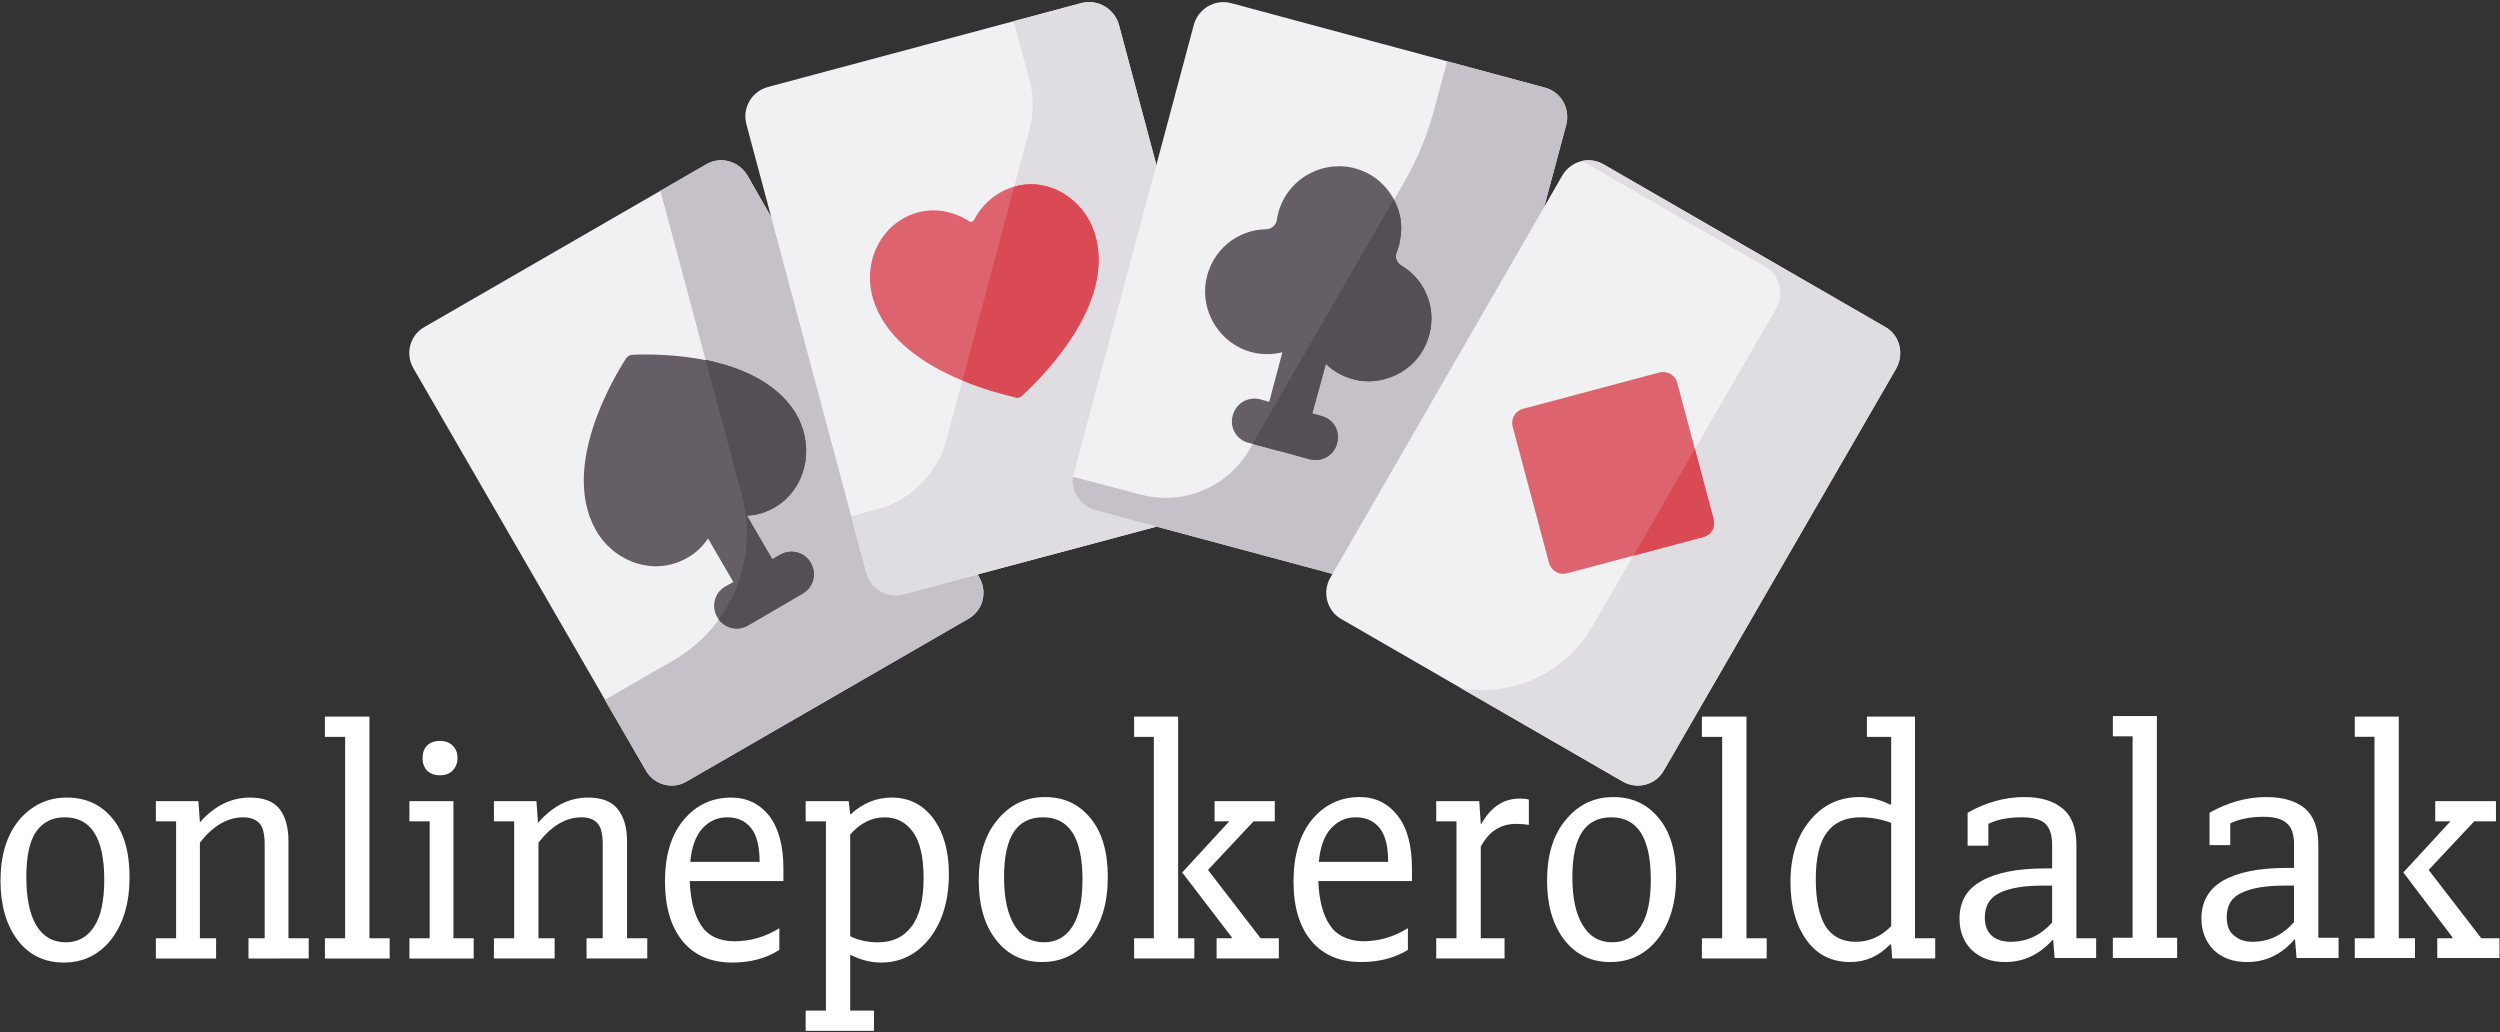 <svg xmlns="http://www.w3.org/2000/svg" version="1.2" viewBox="0 0 494 204"><rect x="0" y="0" width="494" height="204" fill="#333333" stroke="none"/><style>.s0{fill:#f1f1f4}.s1{fill:#c6c1c8}.s2{fill:#665e66}.s3{fill:#544f57}.s4{fill:#dfdde2}.s5{fill:#dd636e}.s6{fill:#da4a54}</style><g id="Layer"><path id="Layer" d="M193.2 113.5l-14.6 3.9c-3.2.9-6.5-1-7.4-4.2l-18.8-70.3-4.7-8.2c-1.7-2.9-5.4-3.9-8.2-2.2L83.9 64.6c-2.9 1.6-3.9 5.3-2.2 8.2l45.9 79.4c1.6 2.9 5.3 3.9 8.1 2.2l55.6-32.1c2.9-1.6 3.9-5.3 2.2-8.2z" class="s0"/><path id="Layer" d="M152.4 42.9l-4.7-8.2c-1.7-2.9-5.4-3.9-8.2-2.2l-9 5.2 16.1 60.2c3.4 12.6-2.1 25.9-13.4 32.5l-13.7 7.9 8.1 13.9c1.6 2.9 5.3 3.9 8.1 2.2l55.6-32.1c2.9-1.6 3.9-5.3 2.2-8.2l-.3-.6z" class="s1"/><path id="Layer" d="M160.2 111.2c-1.2-2.1-3.9-2.8-6-1.6l-1.6.9-5-8.6c2.5-.1 4.8-1 6.9-2.6 5.2-4.1 6.3-11.7 2.7-17.7-7.4-11.9-27.4-11.7-32.1-11.5-.6 0-1.2.3-1.5.9-2.5 3.9-12.7 21.1-6 33.5 3.3 6.1 10.5 9 16.6 6.5 2.5-1 4.4-2.6 5.7-4.6l5 8.6-1.6.9c-2.1 1.2-2.8 3.9-1.6 6 .8 1.5 2.3 2.3 3.8 2.3.8 0 1.6-.2 2.3-.6l10.8-6.3c2.1-1.2 2.9-3.9 1.6-6.1z" class="s2"/><path id="Layer" d="M146.6 97.9c2.3 8.7.5 17.6-4.6 24.5.9 1.1 2.2 1.8 3.5 1.8.8 0 1.6-.2 2.3-.6l10.8-6.3c2.1-1.2 2.9-3.9 1.6-6.1-1.2-2.1-3.9-2.8-6-1.6l-1.6.9-5-8.6c2.5-.1 4.8-1 6.9-2.6 5.2-4.1 6.3-11.7 2.7-17.7-3.8-6.2-11.1-9.1-17.8-10.5z" class="s3"/><path id="Layer" d="M216.4 100.8c-3.2-.8-5.1-4.1-4.2-7.3l16.3-60.9-7.4-27.7c-.9-3.2-4.2-5.1-7.4-4.3l-62 16.6c-3.2.9-5.1 4.2-4.2 7.4l23.7 88.6c.9 3.2 4.2 5.1 7.4 4.2l49.8-13.3z" class="s0"/><path id="Layer" d="M228.5 32.6l-7.4-27.7c-.9-3.2-4.2-5.1-7.4-4.3l-13.4 3.6 3.1 11.5c.9 3.3.9 6.7 0 10L187 87c-1.8 6.6-7 11.8-13.6 13.6l-5.2 1.4 3 11.2c.9 3.2 4.2 5.1 7.4 4.2l49.8-13.3z" class="s4"/><path id="Layer" d="M202.3 36.5c-4.5.6-7.9 3.3-9.8 6.9-.2.4-.7.6-1 .3-3.5-2.2-7.8-2.9-11.9-1.1-6 2.6-9.1 9.7-7.1 16.4 4.2 14.2 25.5 18.9 28.5 19.6.3 0 .5-.1.7-.2 2.3-2.1 18.4-16.9 14.9-31.2-1.6-6.8-7.8-11.5-14.3-10.7z" class="s5"/><path id="Layer" d="M201 78.6c.3 0 .5-.1.7-.2 2.3-2.1 18.4-16.9 14.9-31.2-1.6-6.8-7.8-11.5-14.3-10.7q-1 .1-1.9.4l-10.2 38.3c5.1 2.1 9.6 3.1 10.8 3.4z" class="s6"/><path id="Layer" d="M305.1 41l4.4-16.4c.8-3.2-1.1-6.5-4.3-7.3L243.2.6c-3.2-.8-6.4 1.1-7.3 4.3l-23.7 88.6c-.9 3.2 1 6.5 4.2 7.3l46.9 12.6z" class="s0"/><path id="Layer" d="M305.2 17.3l-19.3-5.2q-.1.3-.1.6l-2.5 9.3c-1.3 4.8-3.2 9.3-5.6 13.6l-30.8 53.2c-4.3 7.5-13.2 11.2-21.6 8.9L212 94.2c-.4 2.9 1.4 5.8 4.4 6.6l46.9 12.6 25.4-22.5L305.1 41l4.4-16.4c.8-3.2-1.1-6.5-4.3-7.3z" class="s1"/><path id="Layer" d="M276.8 52.4c-.9-.6-1.2-1.6-.8-2.6q.5-1.2.7-2.7c1-5.6-2.3-11.3-7.6-13.4-7-2.7-14.6 1.3-16.5 8.3q-.2.8-.3 1.5c-.2 1-1 1.7-2 1.8-5.7 0-10.9 4.1-12 10.2-1 5.8 2.3 11.6 7.8 13.7 2.4.9 5 1 7.3.4l-2.6 9.8-1.8-.5c-2.4-.6-4.8.8-5.4 3.2-.7 2.3.7 4.8 3.1 5.4l6 1.6h.1l6 1.7q.6.1 1.2.1c1.9 0 3.7-1.3 4.2-3.3.7-2.4-.7-4.8-3.1-5.4l-1.8-.5 2.7-9.8c1.7 1.7 3.9 2.8 6.5 3.3 5.8.9 11.6-2.4 13.6-8 2.1-5.8-.3-11.9-5.3-14.8z" class="s2"/><path id="Layer" d="M261.1 82.2l-1.8-.5 2.7-9.8c1.7 1.7 3.9 2.8 6.5 3.3 5.8.9 11.6-2.4 13.6-8 2.1-5.8-.3-11.9-5.3-14.8-.9-.6-1.2-1.6-.8-2.6q.5-1.2.7-2.7c.5-2.7 0-5.4-1.3-7.7l-27.9 48.3 5.2 1.4h.1l6 1.6q.6.2 1.2.2c1.9 0 3.7-1.3 4.2-3.3.7-2.4-.7-4.8-3.1-5.4z" class="s3"/><path id="Layer" d="M320.6 154.4L265 122.3c-2.8-1.6-3.8-5.3-2.1-8.2l45.8-79.4c1.7-2.9 5.3-3.9 8.2-2.2l55.6 32.1c2.9 1.6 3.8 5.3 2.2 8.2l-45.9 79.4c-1.6 2.9-5.3 3.9-8.2 2.2z" class="s0"/><path id="Layer" d="M372.5 64.6l-55.6-32.1c-1.4-.8-2.9-1-4.3-.7l36.2 20.9c2.9 1.7 3.8 5.4 2.2 8.2l-36.3 62.8c-5.4 9.4-15.9 14-26 12.3l31.9 18.4c2.9 1.7 6.6.7 8.2-2.2l45.9-79.4c1.6-2.9.7-6.6-2.2-8.2z" class="s4"/><path id="Layer" d="M338.6 102.6l-7.2-27c-.4-1.5-2-2.4-3.5-2l-27 7.2c-1.5.4-2.4 2-2 3.5l7.2 27c.5 1.5 2 2.4 3.5 2l27-7.2c1.6-.4 2.4-2 2-3.5z" class="s5"/><path id="Layer" d="M338.6 102.6l-3.7-13.9-12.1 21.1 13.8-3.7c1.6-.4 2.4-2 2-3.5z" class="s6"/></g><path id="Layer" fill="#fff" fill-rule="evenodd" d="M.1 174q0-7.5 3.7-12 3.8-4.4 9.4-4.4 5.6 0 9 4.1 3.4 4.1 3.4 11.6 0 7.6-3.6 12.3-3.6 4.6-9.4 4.6-5.7 0-9.1-4.4Q.1 181.3.1 174zm5.1-.7q0 6.3 2 9.6t5.8 3.3q3.6 0 5.6-3.1 2-3 2-9.3 0-12.3-7.8-12.3-3.7 0-5.7 2.9-1.9 2.8-1.9 8.9zm25.6 16.1v-4h4v-23.1h-4v-4h8.4l.3 4.2q4.3-4.9 9.9-4.9 4 0 5.8 2.2 1.8 2.3 1.8 6.4v19.2h4v4H49.1v-4h3.2v-18.5q0-3.2-1.1-4.3-1.2-1.1-3.1-1.1-4.7 0-8.6 5v18.9h3.2v4zm33.4 0v-4h4v-39.8h-4v-4H73v43.8h4v4zm16.7 0v-4h4v-23.1h-4v-4h8.7v27.1h4v4zm2.6-39.5q0-1.7.9-2.6 1-.9 2.5-.9 1.6 0 2.5.9 1 .9 1 2.5 0 1.5-1 2.5-.9.9-2.5.9-1.5 0-2.5-.9-.9-1-.9-2.4zm14.1 39.5v-4h4v-23.1h-4v-4h8.4l.3 4.2h.1q4.3-4.9 9.8-4.9 4 0 5.8 2.2 1.9 2.3 1.9 6.4v19.2h4v4h-12v-4h3.2v-18.5q0-3.2-1.1-4.3-1.1-1.1-3.1-1.1-4.6 0-8.5 5v18.9h3.2v4zm56.4-6v4.3q-3.9 2.5-9.3 2.5-6.3 0-9.8-4.2-3.5-4.3-3.5-11.8 0-7.8 3.7-12.2 3.7-4.4 9.4-4.4 4.6 0 7.5 3.6 2.8 3.7 2.8 10.4v2.5h-18.5q.2 5.6 2.2 8.7 2 3.1 6.5 3.2 4.9 0 9-2.6zm-17.6-13.1h13.7q0-4.6-1.7-6.7-1.7-2.1-4.7-2.1-2.9 0-4.9 2.2-2 2.2-2.4 6.6zm22.8-12h8.5l.3 2.6h.1q3.6-3.3 8.1-3.3 5.1 0 8.2 4.1 3.1 4.2 3.1 11 0 7.8-3.8 12.7-3.8 4.8-9.6 4.8-3 0-6-1.5l-.1.1v10.9h4.7v4h-13.5v-4h4v-37.4h-4zm8.8 6.6V185q2.4 1.2 5.5 1.2 4.3 0 6.6-3.1 2.4-3.1 2.4-9.6 0-6.2-2.1-9.1-2.1-2.9-5.6-2.9-3.8 0-6.8 3.4zm25.4 9.1q0-7.6 3.7-12 3.7-4.5 9.4-4.5 5.6 0 9 4.2 3.4 4.1 3.4 11.6 0 7.6-3.6 12.2t-9.4 4.6q-5.7 0-9.1-4.4-3.4-4.4-3.4-11.7zm5-.7q0 6.3 2.1 9.6 2 3.3 5.8 3.3 3.6 0 5.6-3.1 2-3.1 2-9.3 0-12.3-7.8-12.3-3.8 0-5.7 2.8-2 2.9-2 9zm25.7 16.1v-4h3.9v-39.8h-3.9v-4h8.7v43.8h3.2v4zm15.9-27.1v-4h11.9v4h-4.2l-9 9.6 10.4 13.5h3.6v4h-12.3v-4h3v-.2l-9.8-12.8 9.3-10.1zm38.2 21.1v4.3q-3.9 2.4-9.3 2.4-6.3 0-9.8-4.2-3.5-4.2-3.5-11.7 0-7.8 3.7-12.3 3.7-4.4 9.4-4.4 4.6 0 7.5 3.7 2.8 3.6 2.8 10.4v2.5h-18.5q.2 5.5 2.2 8.6 2 3.1 6.5 3.3 4.9 0 9-2.6zm-17.6-13.1h13.7q0-4.6-1.7-6.7-1.7-2.1-4.7-2.1-2.9 0-4.9 2.2-2 2.2-2.4 6.6zm23.2 19.1v-4h4v-23.1h-4v-4h8.5l.3 4.5h.1q1.5-2.6 3.4-3.8 1.8-1.2 4.3-1.2 1 0 1.7.2v5q-1.2-.2-2.5-.2-2.3 0-4 1.1-1.7 1-3 3.4v18.1h4.7v4zm21.9-15.4q0-7.6 3.7-12 3.7-4.5 9.4-4.5 5.6 0 9 4.2 3.4 4.1 3.4 11.6 0 7.6-3.6 12.2t-9.4 4.6q-5.7 0-9.1-4.4-3.4-4.4-3.4-11.7zm5-.7q0 6.3 2.1 9.6 2 3.3 5.8 3.3 3.6 0 5.6-3.1 2-3.1 2-9.3 0-12.3-7.8-12.3-3.8 0-5.7 2.8-2 2.9-2 9zm25.6 16.1v-4h4v-39.8h-4v-4h8.8v43.8h4v4zm37.4-43.8h-4.8v-4h9.5v43.8h4v4h-8.5l-.2-2.7-.2-.1q-3.3 3.5-7.9 3.5-5.5 0-8.6-4.3-3.2-4.4-3.2-11.5 0-7.5 3.8-12.1 3.8-4.7 9.9-4.7 3 0 6 1.5l.2-.1zm0 37.4v-20.4q-3-1.1-6-1.1-4.5 0-6.7 3-2.2 2.9-2.2 9.2 0 6.1 1.9 9.3 2 3.1 6 3.1t7-3.1zm15.1-15.9v-6.5q5.5-3.1 11.2-3.1 4.9 0 7.6 2.3 2.7 2.2 2.7 7.2v18.4h3.9v3.9H406l-.3-3.6h-.1q-3.9 4.4-9.4 4.4-4.1 0-6.6-2.4-2.4-2.4-2.4-6.2 0-5 4.3-7.4 4.4-2.5 12.6-2.5h1.4v-4.7q0-2.9-1.4-4.2-1.4-1.2-4.6-1.2-4 0-6.6 1.3v4.3zm16.7 7.9h-1.9q-5.5 0-8.4 1.4-3 1.4-3 4.9 0 2.5 1.5 3.7 1.4 1.1 3.6 1.1 4.8 0 8.2-3.8zm12 14.3v-4h3.9v-39.8h-3.9v-4h8.7v43.8h4v4zm19.1-22.3v-6.4q5.5-3.1 11.2-3.1 4.9 0 7.6 2.2 2.7 2.3 2.7 7.2v18.4h4v4h-8.3l-.3-3.6-.1-.1q-3.8 4.5-9.4 4.5-4.1 0-6.6-2.4-2.4-2.5-2.4-6.2 0-5 4.3-7.5 4.4-2.5 12.6-2.5h1.4v-4.7q0-2.9-1.4-4.1-1.4-1.3-4.6-1.3-3.9 0-6.6 1.3v4.3zm16.7 8h-1.9q-5.5 0-8.4 1.4-3 1.3-3 4.8 0 2.6 1.5 3.7 1.4 1.2 3.6 1.2 4.8 0 8.2-3.9zm12 14.3v-3.9h3.9v-39.8h-3.9v-4h8.7v43.8h3.2v3.9zm15.9-27v-4h12v4h-4.3l-9 9.6 10.4 13.5h3.6v3.9h-12.3v-3.9h3v-.2l-9.7-12.8 9.3-10.1z"/></svg>